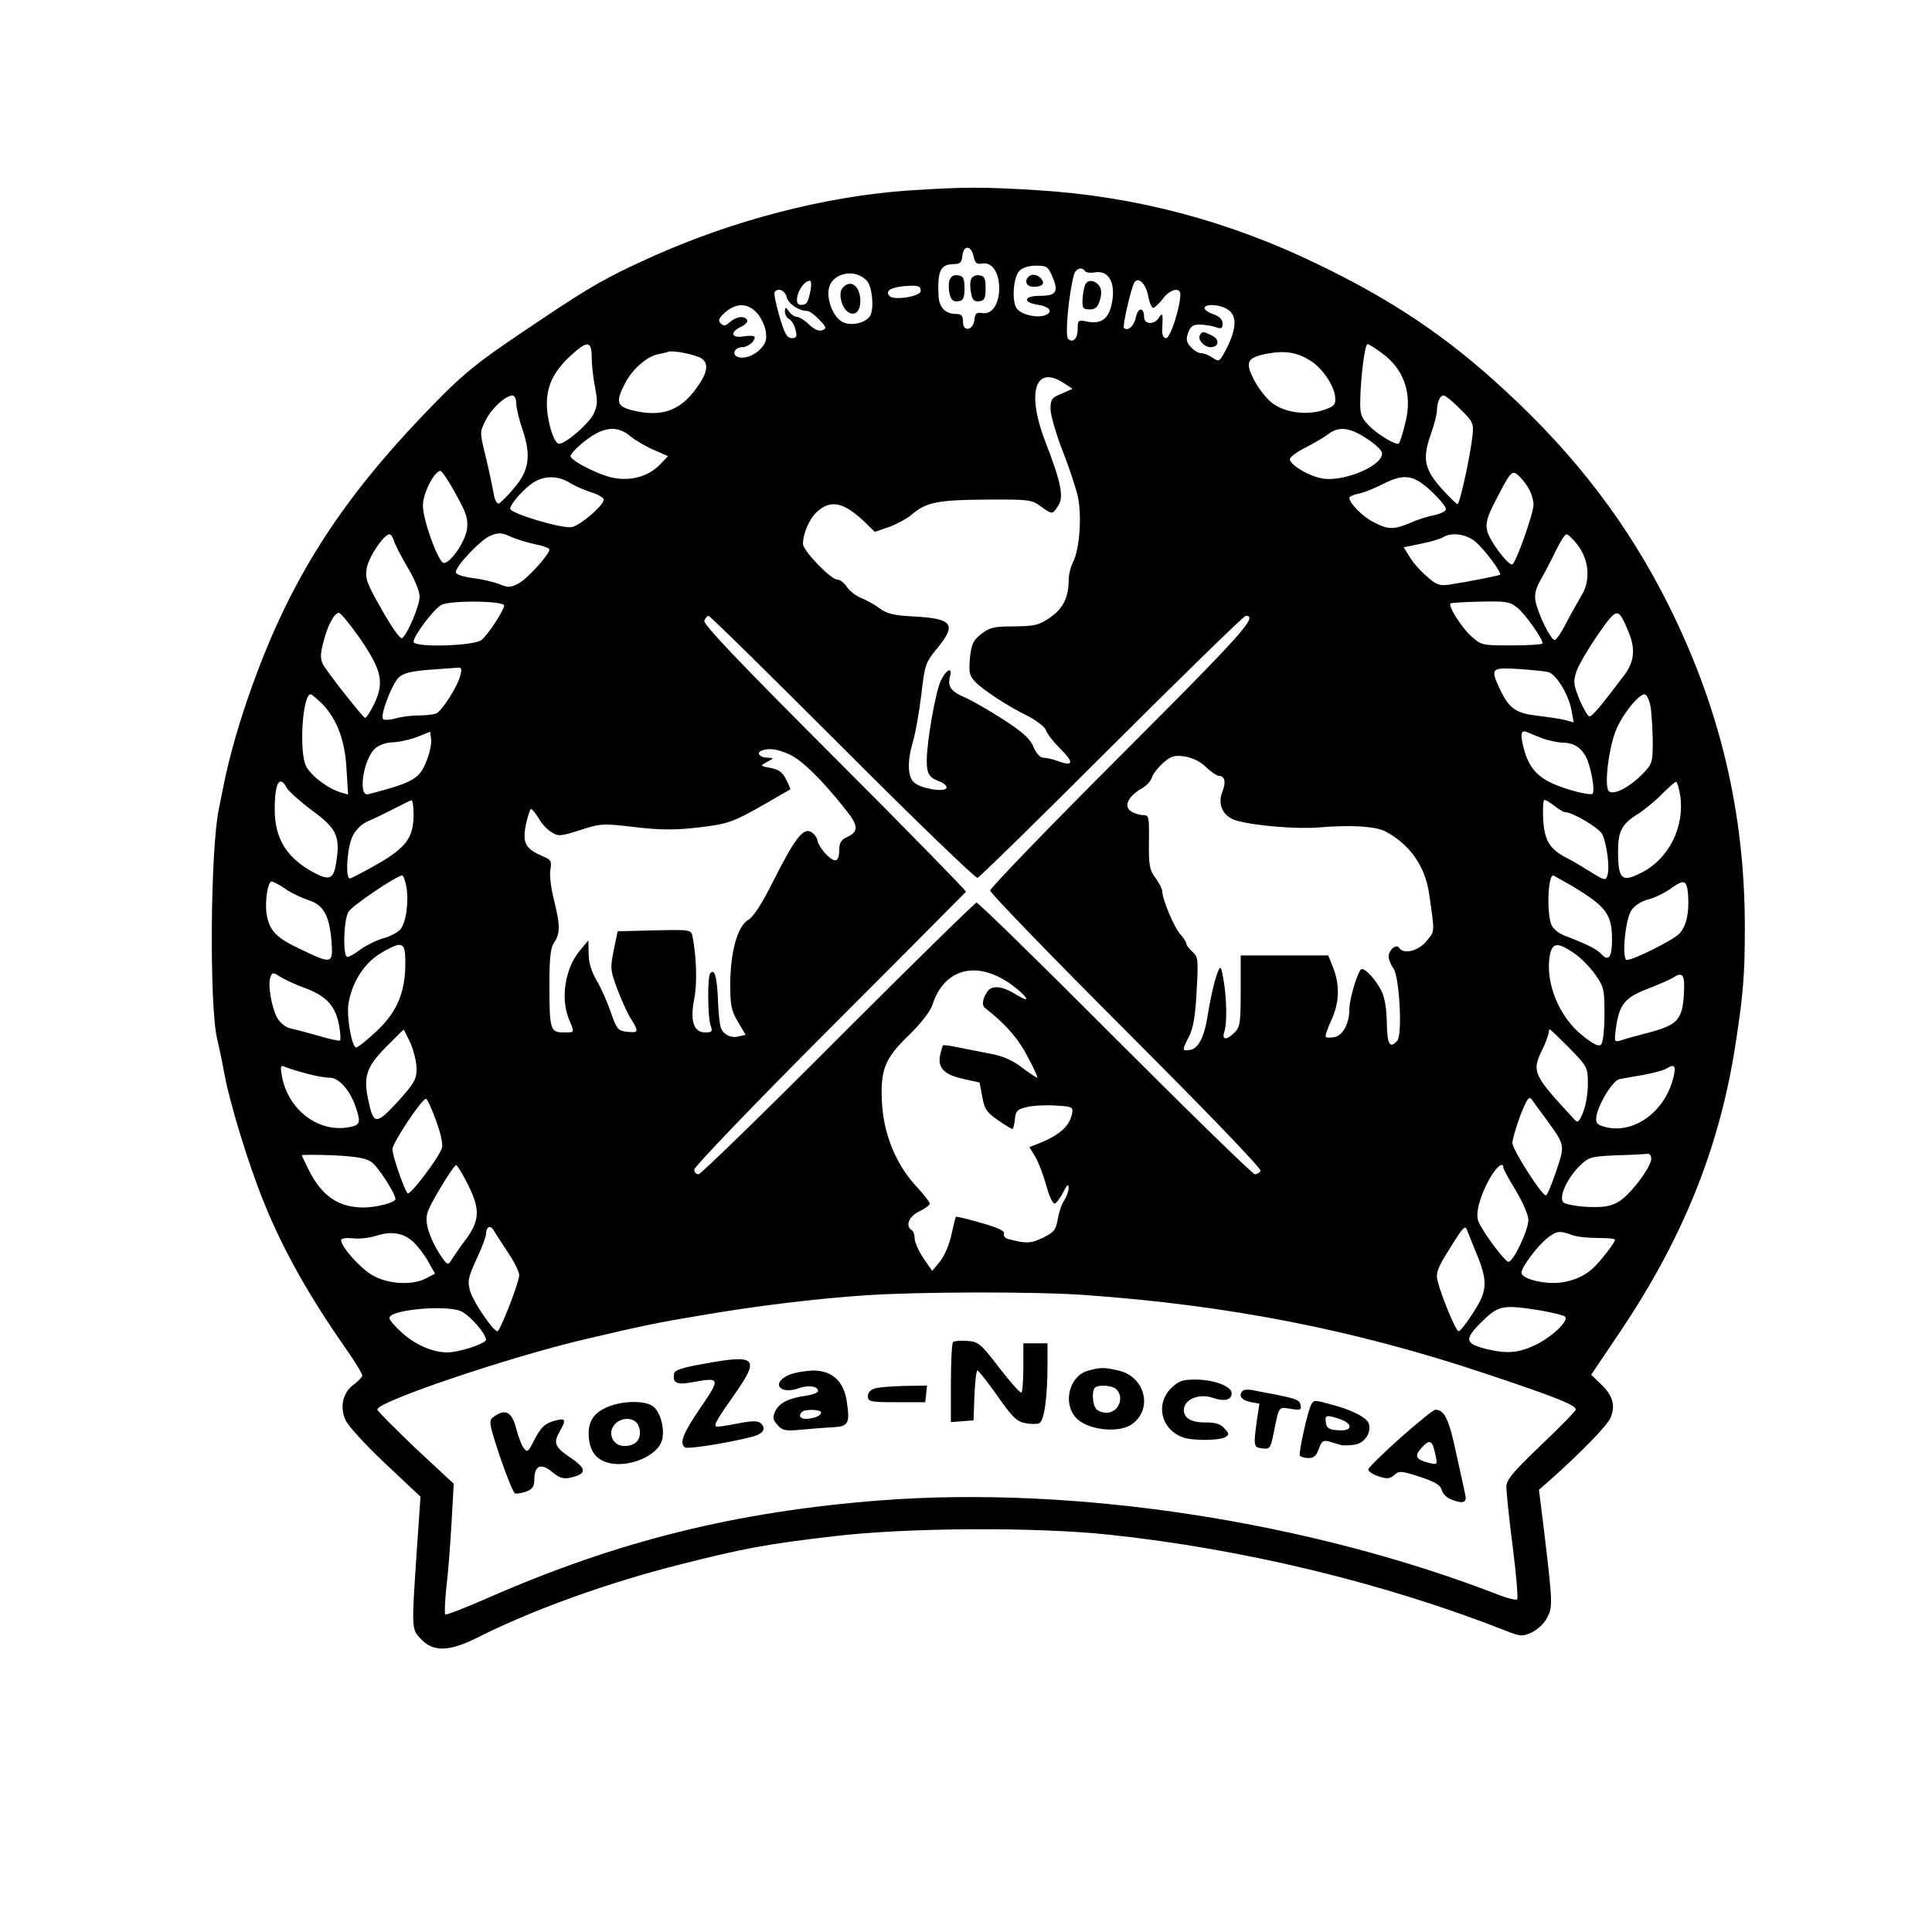 <?xml version="1.0" encoding="UTF-8" standalone="no"?> <svg xmlns="http://www.w3.org/2000/svg" version="1.0" width="640pt" height="640pt" viewBox="0 0 640 640" preserveAspectRatio="xMidYMid meet"><g transform="translate(0,640) scale(0.1,-0.1)" fill="#000000" stroke="none"><path d="M3010 5769 c-275 -19 -582 -98 -858 -223 -139 -63 -193 -93 -357 -203 -225 -150 -257 -176 -395 -320 -275 -288 -438 -544 -562 -888 -43 -117 -79 -244 -97 -335 -6 -30 -13 -66 -16 -80 -28 -130 -32 -648 -6 -760 6 -25 16 -72 22 -105 17 -100 81 -310 134 -440 62 -153 146 -303 262 -470 35 -49 63 -95 63 -101 0 -5 -13 -20 -29 -31 -35 -26 -46 -73 -27 -116 7 -18 66 -83 131 -144 l118 -111 -13 -188 c-17 -256 -17 -251 16 -285 40 -42 93 -40 185 6 180 91 431 182 674 243 205 52 283 67 507 93 241 29 673 31 913 5 444 -47 910 -160 1308 -316 55 -22 60 -22 92 -7 19 9 41 30 50 48 19 35 18 51 -9 279 l-18 145 39 34 c104 93 187 179 198 204 17 40 8 74 -31 111 l-33 32 97 144 c204 304 323 597 377 925 29 182 35 248 35 414 0 378 -82 724 -252 1065 -133 267 -307 496 -543 713 -191 177 -370 297 -618 417 -299 145 -606 226 -932 246 -179 11 -244 11 -425 -1z m215 -218 c5 -23 10 -27 29 -24 32 6 56 -30 56 -82 0 -52 -24 -88 -56 -82 -19 3 -24 -1 -26 -22 -4 -36 -38 -42 -38 -7 0 20 -5 26 -23 26 -35 0 -56 21 -58 60 -4 81 6 104 48 105 23 0 29 5 31 28 4 36 29 35 37 -2z m261 -67 c22 -51 13 -64 -42 -64 -54 0 -57 -22 -4 -30 39 -6 50 -25 20 -35 -27 -9 -76 3 -91 22 -18 21 -13 102 7 125 11 11 31 18 56 18 35 0 40 -3 54 -36z m108 18 c3 -5 18 -7 35 -4 42 6 65 -31 56 -92 -9 -59 -33 -80 -80 -72 -34 7 -35 6 -35 -23 0 -33 -16 -49 -32 -33 -10 10 1 139 19 210 5 22 27 30 37 14z m-721 -34 c17 -21 23 -92 9 -115 -15 -23 -62 -34 -90 -20 -31 14 -55 75 -46 113 13 52 90 66 127 22z m-188 -30 c-9 -43 -13 -48 -32 -48 -31 0 -1 79 30 80 5 0 5 -15 2 -32z m1118 -16 c4 -23 12 -42 17 -42 5 0 19 14 32 30 23 32 58 40 58 15 0 -42 -33 -145 -47 -145 -10 0 -14 10 -13 33 3 47 1 54 -11 35 -14 -25 -49 -23 -49 1 0 34 -20 34 -27 1 -6 -30 -27 -49 -40 -36 -5 5 23 129 34 149 12 22 38 -1 46 -41z m-753 14 c0 -18 -88 -32 -103 -17 -16 16 2 29 48 33 47 4 55 1 55 -16z m-444 -20 c5 -22 40 -46 68 -46 7 0 25 -13 40 -29 24 -25 25 -29 10 -35 -11 -4 -26 2 -44 19 -14 14 -32 25 -39 25 -8 0 -20 8 -27 18 -12 16 -13 16 -14 0 0 -9 6 -21 14 -25 8 -4 18 -20 21 -35 6 -23 4 -28 -12 -28 -16 0 -24 14 -41 72 -11 39 -19 75 -16 80 10 16 34 7 40 -16z m-101 -50 c13 -13 27 -40 31 -60 5 -30 2 -41 -16 -61 -23 -25 -61 -37 -81 -25 -15 10 -2 30 20 30 18 0 41 18 41 33 0 5 -16 6 -35 3 -43 -8 -49 14 -9 32 14 7 22 17 19 22 -9 15 -36 12 -57 -7 -15 -13 -21 -14 -31 -4 -9 10 -6 17 16 37 36 30 71 31 102 0z m1563 8 c30 -20 28 -62 -3 -125 -25 -48 -26 -49 -48 -34 -12 8 -29 15 -38 15 -9 0 -24 9 -34 20 -15 16 -17 26 -9 48 8 21 16 27 39 27 17 -1 40 -4 53 -9 18 -6 22 -4 22 12 0 13 -10 24 -30 31 -16 5 -30 15 -30 20 0 16 53 13 78 -5z m-2108 -157 c0 -24 5 -69 11 -99 9 -47 9 -61 -5 -90 -16 -32 -92 -98 -114 -98 -13 0 -30 43 -38 97 -10 76 10 130 67 186 63 60 79 61 79 4z m2618 13 c74 -53 102 -137 77 -232 -8 -34 -18 -64 -21 -67 -8 -8 -70 29 -101 61 -24 25 -28 37 -27 81 1 73 15 187 24 187 4 0 26 -13 48 -30z m-2265 -12 c32 -12 35 -40 8 -83 -58 -93 -123 -120 -227 -94 -51 13 -55 28 -24 88 23 46 71 89 108 97 15 3 32 7 37 9 14 4 65 -5 98 -17z m2025 -11 c41 -24 82 -84 85 -123 2 -25 -3 -30 -38 -42 -56 -19 -129 -9 -171 23 -19 15 -46 49 -60 77 -31 60 -23 74 47 87 55 10 95 4 137 -22z m-814 -76 l29 -19 -36 -16 c-33 -13 -37 -19 -37 -51 0 -20 18 -81 39 -136 22 -55 45 -125 52 -156 13 -66 5 -172 -16 -214 -8 -15 -15 -43 -15 -62 0 -56 -19 -94 -62 -123 -36 -25 -50 -28 -118 -29 -66 0 -81 -3 -109 -25 -27 -21 -33 -33 -38 -80 -4 -47 -2 -58 17 -78 27 -28 104 -79 177 -115 28 -15 54 -35 58 -46 3 -11 24 -38 47 -61 46 -45 44 -60 -5 -42 -19 7 -41 12 -51 12 -10 0 -23 14 -32 35 -11 27 -35 49 -98 90 -46 30 -104 63 -128 74 -48 20 -60 37 -51 70 9 34 -12 24 -31 -15 -17 -37 -46 -201 -46 -264 0 -44 8 -56 43 -69 16 -6 25 -16 22 -22 -9 -14 -85 -1 -107 19 -22 19 -23 72 -3 138 8 27 20 96 27 153 11 97 14 106 49 149 70 84 57 103 -76 110 -62 3 -87 9 -110 26 -16 12 -44 28 -62 35 -18 7 -39 24 -48 37 -8 13 -22 24 -31 24 -22 0 -114 96 -114 118 0 37 23 87 49 109 44 38 86 29 153 -34 l36 -35 49 17 c26 10 59 28 73 40 47 41 86 49 244 50 143 1 153 0 183 -22 39 -28 39 -28 58 1 20 29 10 78 -40 207 -66 167 -37 263 59 200z m-1814 -66 c0 -14 9 -54 21 -88 29 -87 22 -135 -28 -194 -22 -26 -44 -48 -51 -51 -6 -2 -14 13 -17 35 -4 21 -15 75 -26 120 -20 82 -20 82 0 121 20 40 65 81 89 82 6 0 12 -11 12 -25z m3127 -20 c42 -41 45 -47 41 -87 -7 -66 -42 -228 -50 -228 -3 0 -27 23 -52 51 -57 64 -65 98 -37 178 12 34 21 70 21 80 0 27 10 51 22 51 6 0 31 -20 55 -45z m-2749 -90 c16 -13 51 -34 77 -45 l48 -21 -27 -28 c-39 -41 -102 -57 -163 -42 -50 13 -133 56 -133 70 0 12 52 58 85 75 43 23 79 20 113 -9z m2435 -5 c26 -16 50 -37 54 -47 15 -40 -121 -101 -197 -88 -41 7 -101 41 -107 62 -3 7 20 24 49 39 29 15 64 35 77 45 34 27 70 24 124 -11z m-3013 -187 c36 -64 41 -82 37 -116 -6 -41 -54 -112 -77 -112 -17 0 -69 141 -69 190 -1 39 38 115 58 115 5 0 28 -34 51 -77z m3556 15 c8 -15 14 -37 14 -50 0 -29 -60 -198 -71 -198 -16 0 -77 82 -83 113 -5 25 1 47 30 102 50 97 53 99 76 78 11 -10 26 -30 34 -45z m-3179 23 c17 -11 50 -25 72 -32 23 -7 41 -18 41 -24 0 -19 -76 -84 -105 -91 -30 -7 -205 45 -205 61 1 16 44 65 76 86 37 24 81 24 121 0z m2853 -27 c28 -26 50 -53 50 -60 0 -7 -17 -16 -37 -20 -21 -4 -57 -15 -81 -26 -55 -23 -74 -23 -121 2 -37 18 -81 63 -81 81 0 4 15 11 33 14 17 4 52 18 77 31 71 36 102 32 160 -22z m-2967 -177 c26 -5 47 -13 47 -17 0 -17 -72 -96 -101 -112 -28 -15 -36 -15 -65 -3 -18 7 -58 17 -88 20 -34 5 -56 12 -56 20 0 20 82 107 114 120 26 11 37 11 66 -2 19 -9 56 -20 83 -26z m-468 11 c4 -13 25 -53 46 -89 22 -36 39 -78 39 -95 0 -31 -41 -127 -58 -138 -6 -4 -35 37 -67 94 -51 89 -56 104 -50 138 6 37 57 112 75 112 5 0 12 -10 15 -22z m3582 -2 c31 -26 89 -104 82 -110 -4 -3 -110 -24 -170 -33 -32 -4 -42 0 -75 30 -22 19 -47 48 -56 65 l-18 29 58 12 c31 6 64 16 72 21 27 18 77 11 107 -14z m339 -11 c39 -52 44 -120 11 -171 -13 -22 -36 -63 -51 -92 -14 -28 -31 -52 -36 -52 -13 0 -55 86 -63 127 -5 23 0 43 18 75 14 24 36 67 50 96 14 28 29 52 34 52 6 0 22 -16 37 -35z m-3556 -201 c0 -15 -53 -96 -75 -114 -24 -20 -225 -26 -225 -6 0 20 67 109 92 122 29 16 208 14 208 -2z m3355 -6 c26 -20 85 -103 85 -119 0 -4 -45 -7 -101 -7 -98 0 -101 0 -135 30 -32 29 -78 101 -69 109 2 2 46 5 98 6 84 2 98 0 122 -19z m370 -82 c23 -55 19 -98 -14 -142 -76 -101 -107 -138 -116 -137 -5 0 -20 26 -33 56 -20 51 -21 60 -9 95 8 22 40 76 71 121 64 91 66 91 101 7z m-4201 -23 c71 -105 79 -143 46 -214 -13 -27 -27 -48 -31 -47 -9 4 -124 150 -139 177 -9 18 -9 34 0 69 14 58 37 102 53 102 6 -1 38 -40 71 -87z m1596 -358 c239 -240 441 -434 448 -433 7 2 207 198 445 436 238 237 437 432 444 432 42 0 -12 -60 -413 -461 -239 -239 -434 -441 -434 -449 0 -8 203 -218 451 -466 267 -267 449 -456 445 -463 -4 -6 -13 -11 -19 -11 -7 0 -215 203 -462 450 -247 248 -454 450 -460 450 -5 0 -212 -203 -459 -450 -247 -248 -455 -450 -462 -450 -8 0 -14 7 -14 16 0 9 201 219 448 466 246 246 449 451 452 454 2 2 -193 202 -434 443 -318 318 -437 443 -433 455 4 9 10 16 14 16 5 0 204 -196 443 -435z m-1265 238 c-9 -37 -62 -120 -81 -127 -9 -3 -34 -6 -57 -6 -23 0 -58 -4 -77 -10 -19 -5 -37 -6 -41 -2 -11 10 28 113 51 137 16 15 39 21 98 26 42 3 85 6 96 7 15 2 17 -3 11 -25z m3602 11 c27 -5 69 -73 79 -128 l7 -39 -29 8 c-16 4 -57 10 -91 14 -70 8 -93 23 -123 85 -34 72 -31 75 58 70 42 -3 87 -7 99 -10z m-4059 -106 c49 -52 75 -121 80 -217 l5 -83 -24 7 c-43 13 -98 54 -115 87 -24 46 -12 238 15 238 4 0 21 -15 39 -32z m4399 -5 c4 -21 7 -73 8 -115 0 -74 -1 -78 -34 -112 -46 -47 -100 -73 -113 -55 -13 21 0 132 23 195 20 53 76 124 97 124 6 0 15 -17 19 -37z m-4052 -178 c-24 -65 -42 -76 -195 -116 -35 -9 -17 115 22 151 13 12 36 20 57 21 20 0 56 8 81 17 l45 18 3 -25 c2 -13 -4 -43 -13 -66z m3695 69 c19 -7 48 -13 63 -14 39 0 64 -15 81 -48 16 -32 30 -107 22 -121 -3 -5 -39 1 -83 15 -87 27 -122 58 -142 123 -16 56 -15 75 7 66 9 -4 33 -14 52 -21z m-2495 -53 c42 -20 101 -77 180 -175 51 -63 52 -80 7 -101 -16 -7 -22 -19 -22 -42 0 -21 -5 -33 -13 -33 -17 0 -54 42 -59 65 -1 10 -11 23 -21 29 -26 15 -54 -21 -125 -162 -37 -74 -66 -119 -83 -129 -36 -21 -59 -105 -60 -211 0 -71 3 -89 25 -126 l26 -44 -22 -5 c-28 -8 -57 8 -62 36 -3 12 -7 54 -8 94 -4 71 -11 94 -25 79 -10 -10 -9 -145 1 -173 7 -20 5 -23 -18 -23 -38 0 -51 38 -36 112 10 52 7 142 -6 206 -4 22 -7 23 -126 20 l-122 -3 -13 -63 c-12 -59 -11 -67 12 -129 14 -36 34 -81 45 -98 27 -43 26 -47 -12 -43 -30 3 -35 8 -54 63 -11 33 -32 81 -47 106 -18 31 -27 60 -27 90 l-1 44 -29 -35 c-48 -58 -64 -158 -35 -227 19 -46 20 -43 -19 -43 -43 0 -46 10 -46 160 0 87 4 121 15 137 21 30 21 57 1 138 -10 38 -16 84 -13 102 5 30 3 35 -26 47 -56 24 -67 43 -55 104 6 28 14 52 17 52 4 0 15 -14 25 -30 9 -17 28 -38 42 -46 23 -15 29 -15 95 6 68 22 75 23 183 10 87 -10 133 -10 210 -1 101 12 114 17 231 84 39 23 71 41 73 42 1 1 -5 16 -14 33 -11 23 -24 33 -51 38 -36 7 -36 7 -12 20 24 13 24 13 2 14 -25 0 -39 16 -21 23 25 10 53 6 93 -12z m1380 -42 c17 -16 36 -29 42 -29 20 0 25 -20 13 -51 -19 -44 2 -86 49 -98 61 -17 201 -28 270 -22 105 9 187 4 220 -13 80 -42 132 -115 145 -206 19 -131 20 -124 -9 -158 -27 -33 -76 -44 -90 -22 -9 15 -35 -7 -35 -29 0 -9 7 -27 16 -39 20 -29 30 -218 13 -239 -25 -29 -34 -13 -35 60 -1 47 -7 83 -18 105 -19 37 -51 72 -65 72 -11 0 -41 -97 -41 -133 0 -45 -20 -85 -47 -92 -14 -3 -28 -3 -31 0 -3 3 5 27 18 55 27 58 29 117 6 175 l-16 40 -145 0 -145 0 0 -117 c0 -105 -2 -120 -20 -138 -27 -27 -44 -26 -34 3 9 28 8 107 -3 172 -7 41 -10 46 -17 30 -11 -25 -25 -84 -36 -152 -11 -70 -31 -107 -58 -111 -27 -4 -27 -2 -3 45 14 27 21 70 25 150 6 105 5 114 -14 130 -11 10 -20 22 -20 27 0 5 -9 19 -20 31 -20 21 -60 117 -60 143 0 7 -10 27 -22 43 -20 27 -23 42 -22 120 1 85 0 89 -20 89 -12 0 -30 6 -40 13 -24 17 -9 48 34 74 17 9 33 26 36 38 3 11 20 32 37 48 27 23 38 26 72 21 25 -4 52 -17 70 -35z m-3045 -69 c6 -11 44 -45 84 -75 82 -60 93 -85 80 -171 -8 -54 -21 -61 -66 -39 -96 49 -138 114 -138 214 0 87 16 116 40 71z m4616 -26 c15 -103 -38 -209 -127 -254 -67 -35 -79 -24 -79 72 0 64 13 89 65 121 23 15 60 45 81 67 22 22 42 40 46 40 4 0 10 -21 14 -46z m-4196 -61 c0 -78 -24 -110 -119 -165 -46 -26 -88 -48 -92 -48 -16 0 -9 104 9 140 11 22 30 41 52 50 19 8 58 27 85 41 28 14 53 27 58 28 4 0 7 -20 7 -46z m3780 27 c14 -11 29 -20 33 -20 26 0 115 -53 125 -74 15 -33 25 -110 17 -135 -6 -19 -8 -19 -58 12 -29 18 -64 39 -79 46 -54 28 -72 57 -76 126 -2 36 0 65 4 65 5 0 20 -9 34 -20z m-3804 -266 c9 -50 -1 -122 -20 -143 -9 -10 -35 -24 -59 -30 -23 -7 -56 -24 -74 -37 -17 -13 -36 -24 -42 -24 -16 0 -13 120 3 149 11 20 158 119 178 121 4 0 10 -16 14 -36z m3860 2 c114 -68 134 -94 134 -178 0 -58 -11 -74 -34 -50 -16 18 -46 33 -124 63 -19 7 -38 23 -43 36 -16 42 -11 163 6 163 2 0 29 -16 61 -34z m-4260 -11 c20 -14 55 -30 76 -37 49 -15 69 -50 76 -135 6 -77 2 -78 -103 -27 -80 37 -103 61 -112 117 -6 42 4 107 17 107 5 0 26 -11 46 -25z m4646 -19 c4 -59 -5 -102 -28 -128 -19 -21 -152 -88 -175 -88 -17 0 -6 133 15 164 9 15 32 30 54 36 22 5 54 21 73 34 48 35 57 32 61 -18z m-4250 -198 c6 -115 -22 -188 -99 -258 -30 -28 -58 -50 -63 -50 -14 0 -32 99 -26 143 11 69 47 129 100 165 27 17 57 32 67 32 14 0 19 -8 21 -32z m3873 4 c22 -15 53 -47 70 -71 28 -40 30 -49 30 -131 0 -51 -5 -94 -11 -100 -8 -8 -25 0 -61 29 -79 62 -125 177 -109 266 8 43 26 45 81 7z m-1890 -87 c38 -22 86 -65 72 -65 -4 0 -21 9 -39 20 -38 23 -71 26 -85 8 -18 -24 -22 -48 -10 -57 67 -52 110 -101 141 -161 21 -39 35 -70 32 -70 -3 0 -26 15 -51 34 -30 23 -63 38 -102 45 -32 6 -80 16 -107 21 -27 6 -51 9 -52 7 -2 -2 -6 -17 -10 -33 -8 -42 14 -64 77 -78 l54 -12 9 -48 c7 -40 15 -51 51 -76 24 -17 46 -30 49 -30 2 0 6 14 8 32 2 27 8 33 36 40 18 5 61 8 95 6 56 -3 62 -5 59 -23 -7 -45 -41 -75 -114 -104 l-28 -11 19 -31 c11 -18 27 -61 37 -96 9 -35 22 -62 28 -60 6 2 19 19 28 38 13 25 18 29 18 14 0 -11 -7 -30 -15 -42 -8 -11 -17 -39 -21 -61 -6 -36 -12 -44 -49 -62 -41 -20 -55 -20 -117 -4 -9 3 -15 11 -12 18 3 8 -22 20 -76 35 -44 13 -82 22 -84 20 -1 -2 -8 -30 -15 -62 -7 -32 -24 -70 -38 -87 l-25 -30 -29 42 c-16 24 -29 53 -29 65 0 12 -4 25 -10 28 -22 14 -9 46 25 62 19 9 35 21 35 26 0 5 -22 33 -49 62 -63 70 -102 165 -109 265 -7 115 8 153 88 230 41 40 72 80 79 102 36 111 131 144 236 83z m-2312 -29 c71 -27 100 -61 111 -127 4 -23 5 -44 2 -46 -2 -2 -35 5 -72 16 -38 11 -80 22 -94 25 -14 3 -32 18 -41 33 -19 33 -33 112 -23 137 6 15 8 16 31 1 14 -9 52 -27 86 -39z m4565 -21 c-5 -82 -21 -100 -114 -125 -38 -10 -80 -21 -93 -26 -24 -7 -24 -6 -18 40 11 79 29 101 104 130 38 15 75 31 83 36 35 23 42 13 38 -55z m-4218 -161 c11 -26 20 -64 20 -85 0 -34 -8 -48 -62 -108 -72 -78 -81 -78 -98 5 -17 79 -6 110 59 176 31 31 57 57 58 57 1 1 11 -20 23 -45z m3839 -16 c60 -62 61 -64 61 -119 0 -31 -7 -73 -16 -94 -13 -32 -18 -36 -28 -24 -139 150 -143 158 -106 234 11 22 19 46 20 53 0 6 2 12 4 12 2 0 31 -28 65 -62z m-4184 -84 c27 -8 62 -14 77 -14 31 0 68 -42 87 -99 17 -51 14 -58 -23 -65 -101 -19 -201 57 -222 168 -6 36 -5 39 12 31 10 -4 41 -14 69 -21z m4530 -6 c-25 -117 -129 -195 -225 -172 -30 8 -34 13 -32 34 6 42 54 120 76 125 12 2 47 9 79 14 32 6 66 15 75 20 28 17 34 12 27 -21z m-425 -143 c65 -90 65 -86 35 -175 -15 -44 -30 -80 -34 -80 -14 0 -111 152 -111 174 0 11 12 52 26 90 22 56 29 66 38 54 6 -9 27 -37 46 -63z m-3676 -6 c16 -43 24 -80 20 -92 -11 -33 -106 -159 -114 -150 -12 15 -50 124 -50 146 0 21 97 167 111 167 4 0 19 -32 33 -71z m-214 -138 c22 -15 79 -103 80 -123 0 -11 -62 -28 -106 -28 -81 0 -137 37 -180 122 -13 26 -24 49 -24 51 0 2 46 2 103 0 76 -4 108 -9 127 -22z m4240 11 c0 -29 -72 -123 -110 -144 -27 -15 -50 -18 -102 -16 -37 2 -73 9 -79 15 -17 17 13 81 55 122 29 28 36 30 121 34 50 1 96 4 103 5 6 1 12 -6 12 -16z m-3921 -84 c42 -83 41 -120 -6 -184 -21 -28 -43 -60 -49 -70 -10 -17 -14 -15 -42 29 -17 27 -33 66 -37 88 -6 34 -1 48 41 119 26 44 50 80 55 80 4 0 21 -28 38 -62z m3431 54 c0 -5 19 -39 42 -77 23 -38 41 -81 41 -96 0 -34 -50 -139 -66 -139 -12 1 -86 99 -100 135 -10 25 6 86 39 143 22 38 44 55 44 34z m-3298 -280 c21 -31 38 -65 38 -76 0 -23 -63 -185 -72 -186 -14 0 -78 94 -90 131 -10 35 -8 45 20 107 18 38 32 75 32 84 0 24 14 31 25 13 5 -9 27 -42 47 -73z m3208 -2 c39 -94 38 -125 -9 -197 -22 -35 -44 -63 -49 -63 -11 0 -72 154 -72 181 0 23 9 41 58 118 30 47 36 52 42 36 4 -11 18 -45 30 -75z m-3520 35 c15 -14 37 -43 49 -65 l22 -39 -30 -16 c-47 -24 -127 -19 -178 11 -40 23 -103 94 -103 116 0 6 17 8 38 6 20 -3 55 1 77 8 52 17 93 10 125 -21z m3837 24 c15 -6 54 -10 86 -10 31 0 57 -2 57 -6 0 -9 -51 -75 -75 -96 -32 -29 -81 -47 -128 -47 -53 0 -107 17 -107 34 0 18 53 89 85 114 31 25 42 26 82 11z m-1612 -199 c477 -34 891 -115 1325 -260 225 -75 300 -104 300 -119 0 -5 -52 -58 -115 -118 -95 -91 -115 -115 -115 -139 0 -16 9 -105 21 -197 12 -93 18 -171 15 -175 -4 -3 -28 2 -54 12 -632 246 -1408 365 -2053 316 -479 -37 -871 -134 -1302 -323 -75 -33 -140 -58 -142 -55 -3 3 -1 45 4 93 6 48 13 144 17 214 l7 126 -127 118 c-69 66 -126 123 -126 128 0 26 437 174 690 233 195 46 240 55 390 80 175 30 373 54 535 65 174 12 568 13 730 1z m-2065 -55 c30 -16 80 -74 80 -93 0 -13 -90 -42 -128 -42 -47 0 -104 24 -148 63 -24 21 -44 44 -44 51 0 28 195 45 240 21z m3573 4 c40 -7 76 -16 81 -20 15 -14 -43 -68 -99 -95 -55 -26 -94 -29 -160 -13 -73 18 -75 32 -18 89 57 56 69 59 196 39z"></path><path d="M3145 5471 c-3 -10 -3 -31 1 -46 5 -19 12 -25 28 -23 17 2 21 10 21 43 0 33 -4 41 -22 43 -14 2 -23 -3 -28 -17z"></path><path d="M3217 5475 c-4 -8 -4 -29 0 -46 4 -23 10 -29 27 -27 17 2 21 10 21 43 0 33 -4 41 -21 43 -12 2 -24 -4 -27 -13z"></path><path d="M3407 5483 c-15 -14 -6 -33 16 -33 30 0 40 10 26 27 -12 14 -32 17 -42 6z"></path><path d="M3594 5455 c-3 -8 -7 -29 -8 -47 -1 -29 2 -33 24 -33 19 0 26 7 34 32 6 23 5 37 -4 48 -16 19 -39 19 -46 0z"></path><path d="M2791 5446 c-14 -16 -5 -60 15 -77 23 -19 44 -3 44 34 0 50 -33 74 -59 43z"></path><path d="M3975 5290 c-9 -15 14 -40 35 -40 29 0 31 26 4 39 -30 14 -31 14 -39 1z"></path><path d="M3157 1954 c-4 -4 -7 -65 -7 -136 l0 -129 38 3 37 3 3 83 c2 45 6 82 10 82 4 0 33 -38 66 -84 48 -69 64 -85 91 -90 18 -4 39 -4 47 -1 17 7 28 84 28 196 l0 69 -40 0 -40 0 0 -78 c0 -43 -3 -81 -6 -85 -4 -3 -36 33 -73 81 -62 81 -69 87 -106 90 -23 2 -44 0 -48 -4z"></path><path d="M2325 1881 c-63 -11 -91 -20 -92 -31 -6 -32 10 -39 65 -28 88 16 89 12 22 -86 -58 -85 -71 -118 -50 -131 10 -6 147 16 223 36 37 10 47 28 25 46 -9 7 -34 6 -77 -3 -36 -7 -67 -12 -69 -9 -7 6 3 23 62 107 85 121 72 133 -109 99z"></path><path d="M3603 1859 c-60 -17 -83 -105 -40 -154 36 -42 143 -55 188 -22 69 51 42 157 -46 177 -48 11 -60 11 -102 -1z m95 -61 c28 -28 7 -78 -33 -78 -12 0 -26 5 -33 12 -13 13 -16 60 -5 71 11 11 58 8 71 -5z"></path><path d="M2613 1845 c-60 -26 -30 -66 32 -44 33 12 65 7 65 -9 0 -5 -17 -12 -37 -15 -59 -8 -92 -24 -105 -52 -9 -21 -8 -28 8 -46 16 -18 26 -20 79 -15 33 3 80 7 105 8 51 3 56 13 45 86 -10 67 -49 102 -112 102 -26 -1 -63 -7 -80 -15z m107 -124 c0 -11 -25 -21 -51 -21 -19 0 -25 11 -12 23 10 10 63 8 63 -2z"></path><path d="M3879 1801 c-52 -53 -33 -135 38 -162 31 -12 124 -12 143 1 12 7 12 12 -4 28 -12 15 -30 20 -61 20 -50 -1 -77 16 -73 46 5 32 51 50 94 36 40 -14 64 -8 64 15 0 23 -60 45 -120 45 -44 0 -56 -5 -81 -29z"></path><path d="M2900 1801 c-16 -4 -25 -14 -25 -26 0 -18 7 -20 95 -20 l95 0 3 28 3 27 -73 -1 c-40 -1 -84 -4 -98 -8z"></path><path d="M4117 1793 c-16 -15 -5 -31 24 -37 l31 -6 -8 -52 c-12 -89 -12 -93 18 -96 25 -3 27 0 38 55 17 85 15 83 55 76 33 -5 37 -4 33 13 -3 19 -15 22 -154 48 -17 4 -33 3 -37 -1z"></path><path d="M2028 1745 c-54 -18 -78 -46 -78 -93 0 -67 34 -101 99 -102 60 0 125 33 141 71 15 34 1 97 -25 119 -23 19 -86 21 -137 5z m80 -57 c7 -7 12 -21 12 -33 0 -29 -19 -45 -52 -45 -38 0 -57 43 -32 71 19 22 54 25 72 7z"></path><path d="M4344 1748 c-11 -18 -43 -161 -38 -170 3 -4 16 -8 29 -8 17 0 26 8 34 31 9 25 14 29 33 24 13 -4 31 -9 41 -12 9 -2 31 -1 48 2 32 7 53 42 43 70 -8 20 -55 44 -119 61 -61 17 -62 17 -71 2z m95 -49 c45 -16 41 -41 -6 -37 -31 2 -39 7 -41 26 -4 25 2 26 47 11z"></path><path d="M4640 1638 c-57 -51 -105 -98 -107 -105 -2 -6 12 -16 32 -23 30 -10 39 -9 54 4 15 14 23 14 84 -6 52 -17 69 -28 73 -44 4 -14 18 -27 36 -33 35 -13 48 -8 42 17 -2 9 -15 71 -30 137 -24 114 -39 145 -69 145 -7 0 -58 -42 -115 -92z m115 -57 c7 -33 7 -34 -21 -27 -45 11 -50 23 -24 51 27 29 35 24 45 -24z"></path><path d="M1636 1707 c-18 -13 -17 -19 20 -132 22 -64 44 -119 50 -122 6 -2 23 1 37 6 21 8 27 17 27 40 0 46 22 56 59 25 24 -20 37 -24 60 -19 55 12 56 29 1 66 -53 36 -58 49 -35 89 21 36 18 43 -12 35 -37 -9 -51 -21 -75 -69 -19 -37 -21 -38 -34 -22 -7 10 -18 40 -25 67 -14 53 -36 63 -73 36z"></path></g></svg> 